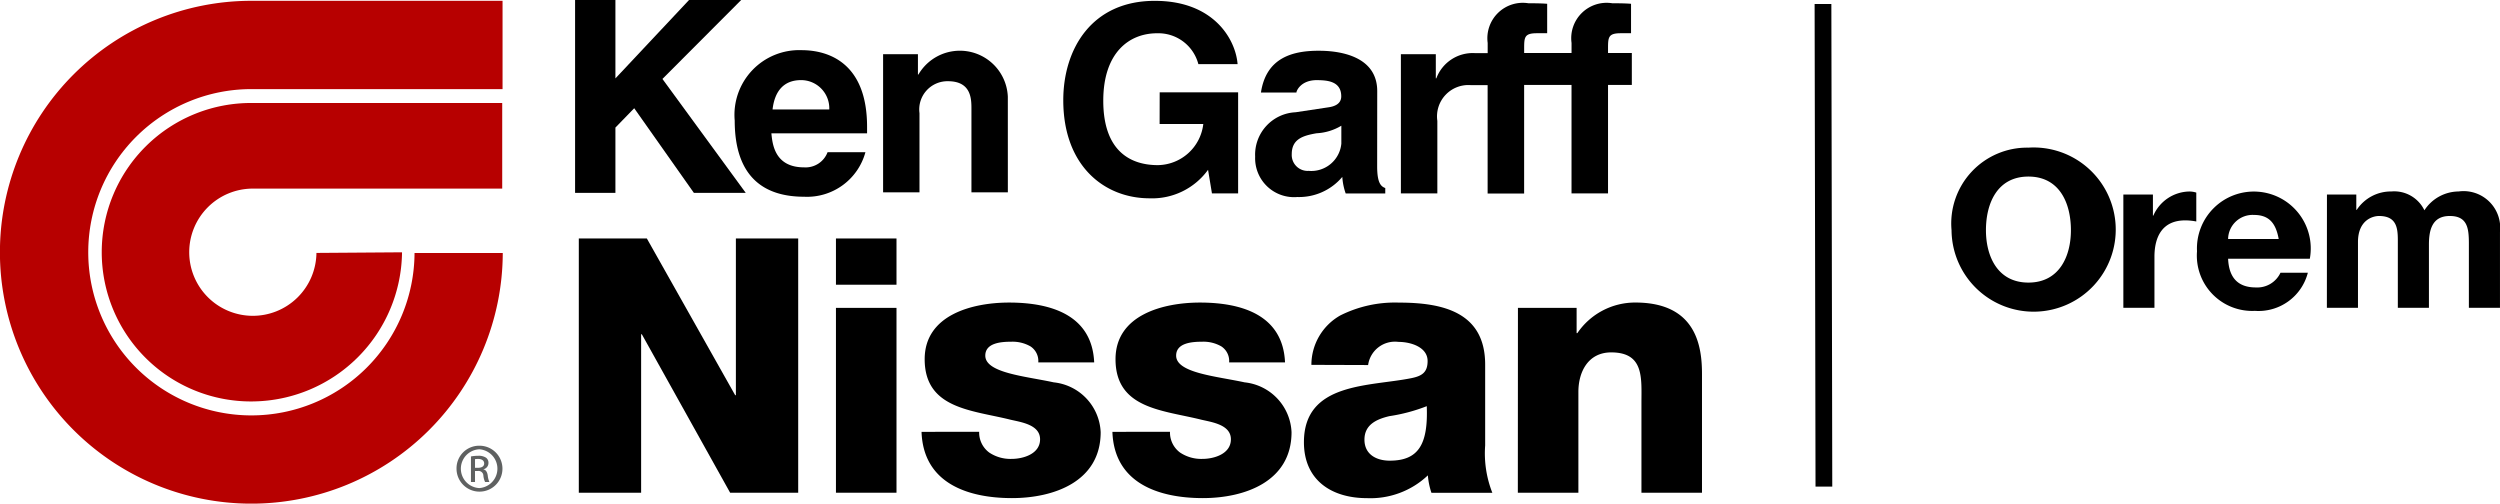 <svg id="NissanOrem_Logo" xmlns="http://www.w3.org/2000/svg" xmlns:xlink="http://www.w3.org/1999/xlink" width="104.507" height="21.053" viewBox="0 0 104.507 21.053">
  <defs>
    <clipPath id="clip-path">
      <rect id="Rectangle_2586" data-name="Rectangle 2586" width="104.507" height="21.053" fill="none"/>
    </clipPath>
  </defs>
  <g id="Group_1062" data-name="Group 1062" clip-path="url(#clip-path)">
    <path id="Path_12045" data-name="Path 12045" d="M83.344,80.277a2.659,2.659,0,1,1-2.659-2.689H91.11V74.01H80.686a6.238,6.238,0,1,0,0,12.475,6.308,6.308,0,0,0,6.236-6.234Z" transform="translate(-70.116 -69.704)" fill="#b70000"/>
    <path id="Path_12046" data-name="Path 12046" d="M10.508,4.28h10.5V.589h-10.5A10.51,10.51,0,1,0,21.017,11.13H17.329a6.82,6.82,0,1,1-6.822-6.85" transform="translate(0 -0.555)" fill="#b70000"/>
    <path id="Path_12047" data-name="Path 12047" d="M328.9,320.217a.96.96,0,1,1-.953.957.946.946,0,0,1,.953-.957Zm0,.149a.812.812,0,0,0,0,1.622.813.813,0,0,0,0-1.622Zm-.18,1.367h-.17v-1.068a1.677,1.677,0,0,1,.3-.027.556.556,0,0,1,.332.081.259.259,0,0,1,.1.221.267.267,0,0,1-.209.261v.007c.094.016.158.1.18.261a.837.837,0,0,0,.068.264h-.18a.8.8,0,0,1-.072-.273.2.2,0,0,0-.23-.186h-.12Zm0-.592h.123c.141,0,.26-.052.26-.183,0-.094-.066-.188-.26-.188a1.092,1.092,0,0,0-.123.008Z" transform="translate(-308.863 -301.585)" fill="#5f6161"/>
    <path id="Path_12048" data-name="Path 12048" d="M767.947,4.415h3.279V8.639h-1.094l-.163-.987a2.883,2.883,0,0,1-2.442,1.192c-1.894,0-3.61-1.355-3.61-4.1,0-2.143,1.191-4.165,3.84-4.154,2.408,0,3.359,1.563,3.447,2.645h-1.64a1.728,1.728,0,0,0-1.727-1.29c-1.167,0-2.248.809-2.248,2.82,0,2.137,1.168,2.692,2.281,2.692a1.94,1.94,0,0,0,1.9-1.719h-1.826Z" transform="translate(-719.469 -0.554)"/>
    <path id="Path_12049" data-name="Path 12049" d="M905.41,40.3a1.263,1.263,0,0,1-1.364,1.139.665.665,0,0,1-.709-.7c0-.632.469-.773,1.036-.872a2.234,2.234,0,0,0,1.037-.316Zm1.5-2.195c0-1.434-1.5-1.669-2.319-1.686-1.241-.027-2.324.3-2.542,1.746h1.484c-.01-.049.171-.529.873-.519.393.006,1,.033,1,.677,0,.328-.3.426-.535.459l-1.375.207a1.775,1.775,0,0,0-1.689,1.857,1.627,1.627,0,0,0,1.766,1.686,2.364,2.364,0,0,0,1.877-.841,2.555,2.555,0,0,0,.142.693h1.654v-.228c-.185-.066-.339-.219-.339-.906Z" transform="translate(-849.338 -34.296)"/>
    <path id="Path_12050" data-name="Path 12050" d="M1009.583,4.428a1.624,1.624,0,0,0-1.6,1.054h-.022V4.474h-1.46v5.818h1.524V7.262a1.31,1.31,0,0,1,1.411-1.494c.143,0,.194,0,.341,0l.35,0v4.53h1.526V5.759h1.981v4.533h1.526V5.759h.995V4.423h-.995v-.18c0-.482.011-.646.535-.646h.427V2.366c-.131-.01-.339-.022-.787-.022a1.48,1.48,0,0,0-1.7,1.659v.42h-1.981v-.18c0-.482.011-.646.536-.646h.426V2.366c-.131-.01-.339-.022-.787-.022a1.481,1.481,0,0,0-1.7,1.659v.425Z" transform="translate(-947.94 -2.208)"/>
    <path id="Path_12051" data-name="Path 12051" d="M414.852,8.062h-1.686V0h1.686V3.278L417.93,0h2.18l-3.292,3.3L420.3,8.062h-2.168l-2.494-3.538-.786.809Z" transform="translate(-389.126 0)"/>
    <path id="Path_12052" data-name="Path 12052" d="M529.4,38.415c.087-.768.469-1.228,1.19-1.228a1.179,1.179,0,0,1,1.181,1.228ZM531.7,40.2a.981.981,0,0,1-.983.634c-1.235,0-1.322-.984-1.366-1.422h4v-.272c0-2.658-1.591-3.205-2.74-3.205a2.706,2.706,0,0,0-2.793,2.944c0,2.394,1.262,3.183,2.9,3.183a2.528,2.528,0,0,0,2.564-1.861Z" transform="translate(-497.105 -33.838)"/>
    <path id="Path_12053" data-name="Path 12053" d="M639.677,42.361h-1.522V38.855c0-.422-.022-1.139-.983-1.139a1.18,1.18,0,0,0-1.189,1.335v3.31h-1.521V36.588h1.456v.848h.021a2.006,2.006,0,0,1,3.737.932Z" transform="translate(-597.546 -34.321)"/>
    <path id="Path_12054" data-name="Path 12054" d="M1303.768,23.04h.7l-.038-20.176h-.7Z" transform="translate(-1227.874 -2.698)"/>
    <path id="Path_12055" data-name="Path 12055" d="M415.851,171.3h2.844l3.692,6.551h.03V171.3h2.605v10.63h-2.844l-3.692-6.625h-.03v6.625h-2.605Z" transform="translate(-391.655 -161.331)"/>
    <path id="Path_12056" data-name="Path 12056" d="M603.114,173.233h-2.531V171.3h2.531Zm-2.531.968h2.531v7.727h-2.531Z" transform="translate(-565.638 -161.331)"/>
    <path id="Path_12057" data-name="Path 12057" d="M664.4,222.766a1.04,1.04,0,0,0,.417.864,1.589,1.589,0,0,0,.938.268c.491,0,1.191-.209,1.191-.819s-.789-.715-1.236-.819c-1.593-.4-3.588-.447-3.588-2.53,0-1.861,2.01-2.367,3.528-2.367,1.7,0,3.469.491,3.558,2.5h-2.337a.728.728,0,0,0-.328-.669,1.5,1.5,0,0,0-.8-.194c-.417,0-1.087.045-1.087.581,0,.729,1.7.863,2.858,1.117a2.19,2.19,0,0,1,1.965,2.084c0,2.07-1.965,2.755-3.707,2.755-1.831,0-3.707-.611-3.781-2.77Z" transform="translate(-623.468 -204.715)"/>
    <path id="Path_12058" data-name="Path 12058" d="M801.534,222.766a1.039,1.039,0,0,0,.417.864,1.59,1.59,0,0,0,.938.268c.491,0,1.191-.209,1.191-.819s-.789-.715-1.235-.819c-1.593-.4-3.588-.447-3.588-2.53,0-1.861,2.01-2.367,3.528-2.367,1.7,0,3.469.491,3.558,2.5h-2.337a.728.728,0,0,0-.328-.669,1.494,1.494,0,0,0-.8-.194c-.417,0-1.087.045-1.087.581,0,.729,1.7.863,2.859,1.117a2.19,2.19,0,0,1,1.965,2.084c0,2.07-1.965,2.755-3.707,2.755-1.831,0-3.707-.611-3.781-2.77Z" transform="translate(-752.625 -204.715)"/>
    <path id="Path_12059" data-name="Path 12059" d="M937.092,219.966A2.375,2.375,0,0,1,938.3,217.9a5.09,5.09,0,0,1,2.456-.536c1.831,0,3.6.4,3.6,2.59v3.38a4.494,4.494,0,0,0,.3,1.98h-2.546a3.025,3.025,0,0,1-.149-.729,3.489,3.489,0,0,1-2.546.953c-1.474,0-2.635-.745-2.635-2.338,0-2.516,2.74-2.322,4.5-2.68.432-.089.67-.238.67-.714,0-.581-.7-.8-1.221-.8a1.132,1.132,0,0,0-1.266.968Zm3.275,4.005c1.206,0,1.608-.685,1.548-2.278a7.18,7.18,0,0,1-1.563.417c-.565.133-1.042.372-1.042.983s.491.878,1.057.878" transform="translate(-882.272 -204.714)"/>
    <path id="Path_12060" data-name="Path 12060" d="M1090.547,217.585H1093v1.057h.03a2.919,2.919,0,0,1,2.427-1.28c2.576,0,2.784,1.876,2.784,2.992v4.958h-2.531v-3.737c0-1.057.119-2.129-1.266-2.129-.953,0-1.37.8-1.37,1.653v4.213h-2.531Z" transform="translate(-1027.093 -204.715)"/>
    <path id="Path_12061" data-name="Path 12061" d="M1405.291,106.1a3.432,3.432,0,1,1-3.214,3.452,3.171,3.171,0,0,1,3.214-3.452m0,5.641c1.291,0,1.776-1.1,1.776-2.189,0-1.144-.485-2.243-1.776-2.243s-1.776,1.1-1.776,2.243c0,1.09.485,2.189,1.776,2.189" transform="translate(-1320.497 -99.928)"/>
    <path id="Path_12062" data-name="Path 12062" d="M1525.516,137.713h1.236v.879h.018a1.673,1.673,0,0,1,1.511-1.007.966.966,0,0,1,.284.046v1.208a2.372,2.372,0,0,0-.467-.046c-.953,0-1.282.687-1.282,1.52v2.134h-1.3Z" transform="translate(-1436.754 -129.58)"/>
    <path id="Path_12063" data-name="Path 12063" d="M1579.723,140.395c.036.824.439,1.2,1.163,1.2a1.071,1.071,0,0,0,1.026-.614h1.144a2.13,2.13,0,0,1-2.216,1.593,2.313,2.313,0,0,1-2.417-2.491,2.379,2.379,0,1,1,4.716.312Zm2.115-.824c-.119-.66-.4-1.007-1.034-1.007a1.024,1.024,0,0,0-1.081,1.007Z" transform="translate(-1486.582 -129.579)"/>
    <path id="Path_12064" data-name="Path 12064" d="M1671.794,137.713h1.227v.64h.018a1.709,1.709,0,0,1,1.447-.769,1.4,1.4,0,0,1,1.382.787,1.719,1.719,0,0,1,1.429-.787,1.531,1.531,0,0,1,1.73,1.694v3.168h-1.3v-2.683c0-.632-.055-1.154-.8-1.154s-.87.6-.87,1.2v2.637h-1.3v-2.656c0-.549.036-1.181-.787-1.181-.256,0-.879.165-.879,1.09v2.747h-1.3Z" transform="translate(-1574.521 -129.58)"/>
  </g>
</svg>
